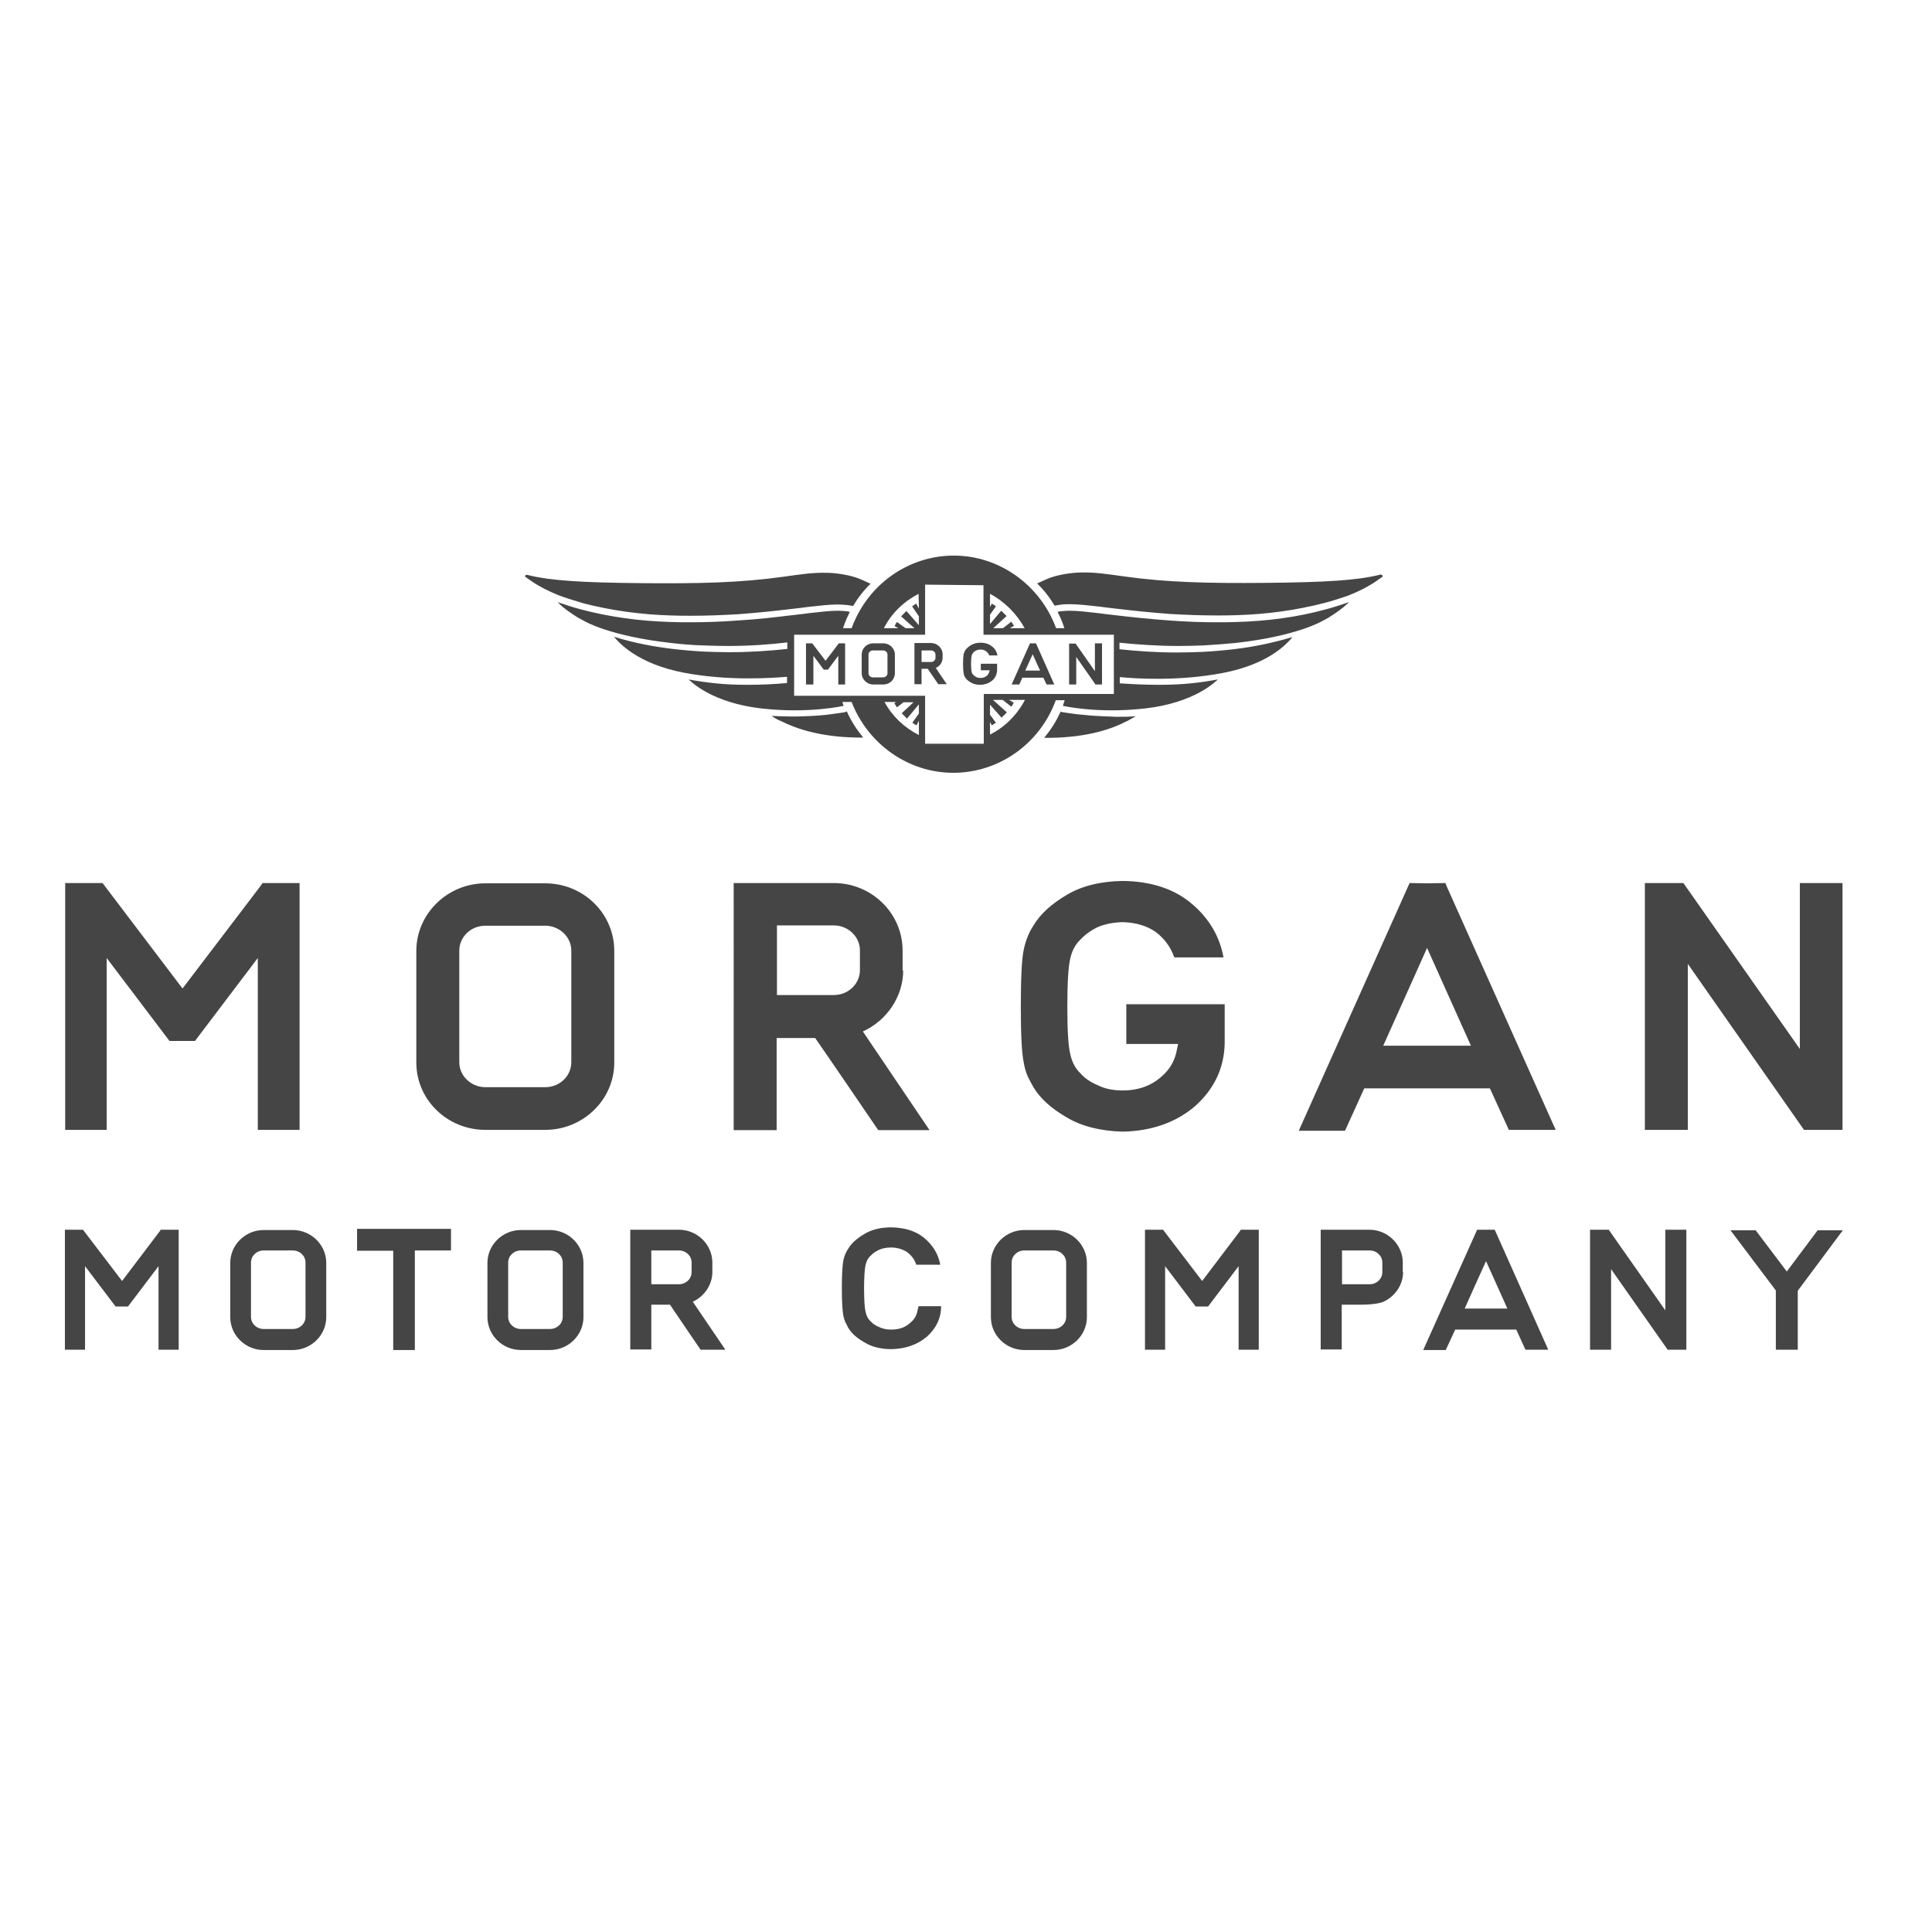 <?xml version="1.0" encoding="utf-8"?>
<!-- Generator: Adobe Illustrator 19.2.1, SVG Export Plug-In . SVG Version: 6.00 Build 0)  -->
<svg version="1.1" id="layer" xmlns="http://www.w3.org/2000/svg" xmlns:xlink="http://www.w3.org/1999/xlink" x="0px" y="0px"
	 viewBox="0 0 652 652" style="enable-background:new 0 0 652 652;" xml:space="preserve">
<style type="text/css">
	.st0{fill:#454545;}
</style>
<path class="st0" d="M88.6,298h12.5v83.3H87v-58l-21.2,28h-8.6l-21.2-28v58h-14V298h12.6l27,35.6c6.6-8.7,26.4-34.7,26.4-34.7
	L88.6,298z M184,298.1c12.9,0,23.3,10.2,23.3,22.8v37.7c0,12.5-10.5,22.7-23.3,22.7h-20.2c-12.9,0-23.3-10.2-23.3-22.7v-37.7
	c0-12.5,10.5-22.8,23.3-22.8H184 M192.8,320.8c0-4.6-4-8.4-8.8-8.4h-20.2c-4.9,0-8.8,3.8-8.8,8.4v37.7c0,4.6,4,8.4,8.8,8.4H184
	c4.9,0,8.8-3.8,8.8-8.4V320.8 M488.3,299.3l36.7,82h-15.8l-6.4-14h-42.4l-6.5,14.3h-15.6l37.4-83.6l6,0.1l6.1-0.1L488.3,299.3z
	 M481.6,319.9c-4,8.9-11.4,25.5-14.8,33h29.6L481.6,319.9z M304.8,327.5c0,8.8-5.5,16.9-13.6,20.6l22.5,33.3h-17.3l-0.7-1
	c0,0-16.8-24.7-20.6-30.1h-13v31.1h-14.5V298h33.7c12.9,0,23.3,10.2,23.3,22.8V327.5 M290.2,320.7c0-4.6-4-8.4-8.8-8.4h-19.2v23.5
	h19.2c4.9,0,8.8-3.8,8.8-8.4V320.7 M607.4,298v56l-39.3-56h-13v83.3h14.5v-56l39.2,56h13V298H607.4z M397.2,354.1
	c-0.6,3.6-2.3,6.7-5.1,9.1c-3.5,3.2-7.9,4.8-13.3,4.8c-3.2,0-6.1-0.6-8.4-1.8c-2.4-1-4.3-2.3-5.7-3.9c-1.8-1.7-2.9-3.8-3.5-6.5
	c-0.7-2.8-1-8.1-1-16.1c0-7.9,0.3-13.4,1-16.3c0.6-2.6,1.7-4.7,3.5-6.4c1.5-1.6,3.4-3,5.7-4.1c2.3-1,5.1-1.6,8.4-1.7
	c4.4,0.1,8.2,1.2,11.2,3.3c2.9,2.2,4.9,4.9,6.1,8.1l0.2,0.5h16.6l-0.2-1c-1.5-7-5.3-12.9-11.1-17.6c-5.8-4.7-13.5-7.1-22.7-7.2
	c-7.5,0.1-13.9,1.7-18.9,4.7c-5.1,3-8.9,6.4-11.2,10.3c-1.5,2.2-2.6,4.9-3.3,8.1c-0.7,3.3-1,9.6-1,19.2c0,9.5,0.3,15.7,1,19.1
	c0.3,1.8,0.8,3.3,1.3,4.5c0.6,1.2,1.2,2.4,1.9,3.6c2.3,3.9,6.1,7.3,11.3,10.3c5,3,11.4,4.6,18.9,4.8c9.7-0.2,18-3.1,24.4-8.6
	c6.4-5.7,9.8-12.8,10-21.1v-13.3h-33.2v13.4h15.6h1.9L397.2,354.1z M54,415.4c0,0-9.6,12.7-12.8,16.9L28,415h-6.1v40.5h6.8v-28.2
	l10.3,13.6h4.2l10.3-13.6v28.2h6.8V415h-6.1L54,415.4z M418.5,415.4c0,0-9.6,12.7-12.8,16.9L392.5,415h-6.1v40.5h6.8v-28.2
	l10.3,13.6h4.2l10.3-13.6v28.2h6.8V415h-6.1L418.5,415.4z M98.8,415.1c6.2,0,11.3,5,11.3,11.1v18.3c0,6.1-5.1,11.1-11.3,11.1H89
	c-6.2,0-11.3-5-11.3-11.1v-18.3c0-6.1,5.1-11.1,11.3-11.1H98.8 M103.1,426.1c0-2.3-1.9-4.1-4.3-4.1H89c-2.4,0-4.3,1.8-4.3,4.1v18.3
	c0,2.3,1.9,4.1,4.3,4.1h9.8c2.4,0,4.3-1.8,4.3-4.1V426.1 M355.5,415.1c6.2,0,11.3,5,11.3,11.1v18.3c0,6.1-5.1,11.1-11.3,11.1h-9.8
	c-6.2,0-11.3-5-11.3-11.1v-18.3c0-6.1,5.1-11.1,11.3-11.1H355.5 M359.8,426.1c0-2.3-1.9-4.1-4.3-4.1h-9.8c-2.4,0-4.3,1.8-4.3,4.1
	v18.3c0,2.3,1.9,4.1,4.3,4.1h9.8c2.4,0,4.3-1.8,4.3-4.1V426.1 M185.6,415.1c6.2,0,11.3,5,11.3,11.1v18.3c0,6.1-5.1,11.1-11.3,11.1
	h-9.8c-6.2,0-11.3-5-11.3-11.1v-18.3c0-6.1,5.1-11.1,11.3-11.1H185.6 M189.9,426.1c0-2.3-1.9-4.1-4.3-4.1h-9.8
	c-2.4,0-4.3,1.8-4.3,4.1v18.3c0,2.3,1.9,4.1,4.3,4.1h9.8c2.4,0,4.3-1.8,4.3-4.1V426.1 M504.7,415.6l17.8,39.9h-7.7l-3.1-6.8h-20.6
	l-3.2,6.9h-7.6l18.2-40.6l2.9,0l3,0L504.7,415.6z M501.5,425.6c-2,4.3-5.6,12.4-7.2,16h14.4L501.5,425.6z M240.4,429.3
	c0,4.3-2.7,8.2-6.6,10l11,16.2h-8.4l-0.3-0.5c0,0-8.2-12-10-14.7h-6.3v15.1h-7.1V415h16.4c6.2,0,11.3,5,11.3,11.1V429.3
	 M233.4,426.1c0-2.3-1.9-4.1-4.3-4.1h-9.3v11.4h9.3c2.4,0,4.3-1.8,4.3-4.1V426.1 M473.5,429.3c0,4.3-2.7,8.2-6.6,10c0,0-1.9,1-7.8,1
	h-6.3v15.1h-7.1V415h16.4c6.2,0,11.3,5,11.3,11.1V429.3 M466.5,426.1c0-2.3-1.9-4.1-4.3-4.1h-9.3v11.4h9.3c2.4,0,4.3-1.8,4.3-4.1
	V426.1 M562,415v27.2L542.9,415h-6.3v40.5h7.1v-27.2l19.1,27.2h6.3V415H562z M309.7,442c-0.3,1.8-1.1,3.3-2.5,4.4
	c-1.7,1.6-3.8,2.3-6.5,2.3c-1.6,0-2.9-0.3-4.1-0.9c-1.2-0.5-2.1-1.1-2.8-1.9c-0.9-0.8-1.4-1.9-1.7-3.2c-0.3-1.4-0.5-3.9-0.5-7.9
	c0-3.9,0.2-6.5,0.5-7.9c0.3-1.3,0.8-2.3,1.7-3.1c0.7-0.8,1.6-1.4,2.8-2c1.1-0.5,2.5-0.8,4.1-0.8c2.1,0,4,0.6,5.5,1.6
	c1.4,1.1,2.4,2.4,2.9,3.9l0.1,0.3h8.1l-0.1-0.5c-0.7-3.4-2.6-6.3-5.4-8.6c-2.8-2.3-6.5-3.4-11-3.5c-3.7,0-6.8,0.8-9.2,2.3
	c-2.5,1.5-4.3,3.1-5.4,5c-0.7,1-1.3,2.4-1.6,3.9c-0.3,1.6-0.5,4.7-0.5,9.3c0,4.6,0.2,7.6,0.5,9.3c0.2,0.9,0.4,1.6,0.7,2.2
	c0.3,0.6,0.6,1.1,0.9,1.8c1.1,1.9,3,3.6,5.5,5c2.4,1.5,5.5,2.3,9.2,2.3c4.7-0.1,8.7-1.5,11.9-4.2c3.1-2.8,4.8-6.2,4.8-10.3l-7.6,0
	L309.7,442z M152.2,414.7h-31.7v7.4h12.2v33.5h7.3V422h12.2V414.7z M621.9,415.2h-8.5L603,429.1l-10.5-13.9h-8.5l15.3,20.3v20h7.4
	v-19.9L621.9,415.2z"/>
<path class="st0" d="M283.1,217.1h2.1V231h-2.3v-9.7l-3.5,4.7h-1.4l-3.5-4.7v9.7H272v-13.9h2.1l4.5,5.9c1.1-1.4,4.4-5.8,4.4-5.8
	L283.1,217.1z M298.1,217.1c2.1,0,3.9,1.7,3.9,3.8v6.3c0,2.1-1.7,3.8-3.9,3.8h-3.4c-2.1,0-3.9-1.7-3.9-3.8v-6.3
	c0-2.1,1.7-3.8,3.9-3.8H298.1 M299.5,220.9c0-0.8-0.7-1.4-1.5-1.4h-3.4c-0.8,0-1.5,0.6-1.5,1.4v6.3c0,0.8,0.7,1.4,1.5,1.4h3.4
	c0.8,0,1.5-0.6,1.5-1.4V220.9z M349.7,217.3l6.1,13.7h-2.6l-1.1-2.3H345L344,231h-2.6l6.2-13.9l1,0l1,0L349.7,217.3z M351,226.3
	l-2.5-5.5c-0.7,1.5-1.9,4.2-2.5,5.5H351z M318.1,222c0,1.5-0.9,2.8-2.3,3.4l3.7,5.5h-2.9l-0.1-0.2c0,0-2.8-4.1-3.4-5H311v5.2h-2.4
	v-13.9h5.6c2.1,0,3.9,1.7,3.9,3.8V222 M315.7,220.9c0-0.8-0.7-1.4-1.5-1.4H311v3.9h3.2c0.8,0,1.5-0.6,1.5-1.4V220.9z M369.5,226.5
	l-6.5-9.3h-2.2V231h2.4v-9.3l6.5,9.3h2.2v-13.9h-2.4V226.5z M331.1,226.2h2.6h0.3l-0.1,0.3c-0.1,0.6-0.4,1.1-0.8,1.5
	c-0.6,0.5-1.3,0.8-2.2,0.8c-0.5,0-1-0.1-1.4-0.3c-0.4-0.2-0.7-0.4-1-0.7c-0.3-0.3-0.5-0.6-0.6-1.1c-0.1-0.5-0.2-1.4-0.2-2.7
	c0-1.3,0.1-2.2,0.2-2.7c0.1-0.4,0.3-0.8,0.6-1.1c0.2-0.3,0.6-0.5,1-0.7c0.4-0.2,0.9-0.3,1.4-0.3c0.7,0,1.4,0.2,1.9,0.6
	c0.5,0.4,0.8,0.8,1,1.3l0,0.1h2.8l0-0.2c-0.3-1.2-0.9-2.2-1.9-2.9c-1-0.8-2.2-1.2-3.8-1.2c-1.3,0-2.3,0.3-3.2,0.8
	c-0.8,0.5-1.5,1.1-1.9,1.7c-0.3,0.4-0.4,0.8-0.6,1.4c-0.1,0.5-0.2,1.6-0.2,3.2c0,1.6,0.1,2.6,0.2,3.2c0.1,0.3,0.1,0.6,0.2,0.8
	c0.1,0.2,0.2,0.4,0.3,0.6c0.4,0.6,1,1.2,1.9,1.7c0.8,0.5,1.9,0.8,3.1,0.8c1.6,0,3-0.5,4.1-1.4c1.1-0.9,1.6-2.1,1.7-3.5v-2.2h-5.5
	V226.2z"/>
<path class="st0" d="M417.5,209.9c-2.3,0.1-4.7,0.1-7,0.1c-5.2,0-10.4-0.2-15.8-0.6c-6.8-0.5-12.5-1.1-17.6-1.7l-4.3-0.5
	c-0.8-0.1-1.5-0.2-2.3-0.3c-3.6-0.4-6.8-0.8-9.6-0.8c-1.1,0-2.1,0.1-3.1,0.2l-0.9,0.2c0.9,1.7,1.7,3.6,2.3,5.5h-2.8
	c-5.3-14.5-19.1-24.5-34.5-24.5c-15.5,0-29.2,9.9-34.5,24.5h-2.9c0.6-1.9,1.4-3.7,2.3-5.5l-0.9-0.2c-1-0.1-2-0.2-3.1-0.2
	c-2.8,0-5.9,0.4-9.6,0.8c-0.7,0.1-1.5,0.2-2.3,0.3l-4.3,0.5c-5,0.6-10.8,1.3-17.6,1.7c-5.4,0.4-10.6,0.6-15.8,0.6
	c-2.3,0-4.7,0-7-0.1c-10.4-0.3-20.5-1.7-30-4.2c-2.4-0.6-6-1.8-8-2.5c0,0,0.1,0.1,0.1,0.1c0.2,0.2,0.5,0.5,0.8,0.8
	c1,1,3.6,2.9,5.9,4.3c0.7,0.4,1.5,0.8,2.2,1.2c0,0,8.5,5.1,29.4,7.4c3.3,0.4,6.8,0.7,10.4,0.8c2.8,0.1,5.7,0.2,8.5,0.2
	c7.5,0,14.3-0.5,20.2-1.2v2.2c-5.7,0.6-12.1,1.1-19.5,1.1c-2.8,0-5.7-0.1-8.6-0.2c-3.6-0.2-7.2-0.5-10.5-0.9
	c-6.8-0.8-13.4-2.1-19.5-4l-0.4-0.1c1.7,2,7.9,9.1,23.5,12.1c15.2,2.9,29.8,1.8,34.9,1.4v2.1c-4.4,0.4-8.7,0.6-12.9,0.6
	c-0.3,0-0.7,0-1,0c-7.3,0-13.3-0.7-19.3-1.8c0.8,0.7,7.8,7.9,24.7,9.8c16,1.8,27.6-0.9,27.6-0.9c-0.1-0.2-0.3-0.8-0.4-1.3h3.1
	c5.5,14.2,19.1,23.9,34.3,23.9c15.5,0,29.3-9.9,34.6-24.5h3c-0.1,0.3-0.5,1.6-0.6,1.9c0,0,11.6,2.7,27.6,0.9
	c16.9-1.9,23.9-9.1,24.7-9.8c-6,1.1-12,1.8-19.3,1.8c-0.3,0-0.7,0-1,0c-4.1,0-8.5-0.2-12.8-0.5v-2.1c5.2,0.5,19.7,1.5,34.8-1.4
	c15.7-3,21.8-10.1,23.5-12.1l-0.4,0.1c-6.1,1.8-12.6,3.2-19.5,4c-3.4,0.4-6.9,0.7-10.5,0.9c-2.9,0.1-5.8,0.2-8.6,0.2
	c-7.4,0-13.8-0.5-19.4-1.1v-2.2c5.9,0.6,12.7,1.1,20.1,1.1c2.8,0,5.6-0.1,8.5-0.2c3.6-0.2,7-0.5,10.4-0.8
	c20.9-2.3,29.4-7.4,29.4-7.4c0.8-0.4,1.5-0.8,2.2-1.2c2.3-1.4,4.9-3.3,5.9-4.3c0.3-0.3,0.6-0.5,0.8-0.8c0,0,0.1-0.1,0.1-0.1
	c-1.9,0.7-5.6,1.9-8,2.5C438.1,208.2,428,209.6,417.5,209.9 M345.8,212h-5l1.4-0.8c-0.3-0.5-0.6-0.9-0.9-1.4l-2.7,2.1v0.1h-3.4
	l4.5-4.1c-0.6-0.6-1.2-1.2-1.8-1.8l-3.8,4.5v-3.3h0.1l1.9-2.7c-0.4-0.3-0.9-0.6-1.4-0.9l-0.6,1.2v-4.5
	C339,203,343.1,207.1,345.8,212 M310,200.4L310,200.4l0.1,5l-0.9-1.7c-0.5,0.3-0.9,0.6-1.4,0.9l2.3,3.4v3l-4.2-4.8
	c-0.6,0.6-1.2,1.2-1.8,1.8l4.5,4h-3l-2.9-2.1c-0.3,0.4-0.6,0.9-0.8,1.4l1.3,0.7h-4.9C300.8,207,305,203,310,200.4 M298.5,236.9h3.9
	l-0.6,0.4c0.3,0.5,0.6,0.9,0.9,1.4l2.2-1.7h3.4l-4,3.7c0.6,0.6,1.2,1.2,1.8,1.8l4-4.8v3.1l-2.2,3.1c0.4,0.3,0.9,0.6,1.4,0.9l0.8-1.6
	v4.9L310,248C305.1,245.5,301.1,241.7,298.5,236.9 M334.1,247.9l0-4.3l0.6,1.2c0.5-0.3,0.9-0.6,1.4-0.9l-2-2.7l0-3.4l3.9,4.4
	c0.6-0.6,1.2-1.2,1.8-1.8l-4.7-4.2h3.3l2.9,2.3c0.3-0.4,0.6-0.9,0.8-1.4l-1.6-0.9h5.4C343.2,241.3,339.1,245.4,334.1,247.9
	 M332,234.2l0,16.8h-19.8v-16.2H268v-20.6h44.2v-16.9l19.7,0.2v16.7h44v20H332z M466.6,194.4c0.1,0.1,0,0.2,0,0.2
	c-0.2,0.1-0.5,0.4-0.7,0.5l-0.3,0.2c-1.7,1.3-3.6,2.4-5.7,3.5c-1,0.5-2.1,1-3.2,1.5c-0.4,0.1-1.4,0.6-1.7,0.7
	c-1.8,0.6-5.6,1.9-8.1,2.5c-9.3,2.4-19.2,3.8-29.5,4.1c-2.3,0.1-4.7,0.1-6.9,0.1c-5.2,0-10.3-0.2-15.6-0.5
	c-6.7-0.5-12.4-1.1-17.4-1.7l-4.3-0.5c-0.8-0.1-1.5-0.2-2.3-0.3c-3.7-0.4-6.9-0.8-9.8-0.8c-1.2,0-2.2,0-3.4,0.2
	c-1.2,0.2-1.8,0.3-1.8,0.3c-1.6-2.7-3.6-5.3-5.9-7.5l3.1-1.4c3.5-1.6,8.9-2.3,11.9-2.3c4.6-0.1,8.4,0.5,14.9,1.4
	c13.7,1.9,27.6,2.3,47.6,2.1c19.7-0.2,30.2-0.8,38-2.7l0.3-0.1l0.1,0C466.3,193.9,466.5,194.1,466.6,194.4 M371.9,241.7
	c-2.9-0.1-5.8-0.4-8.8-0.7l-4.2-0.6l-1-0.2c-1.4,3.2-3.3,6.1-5.5,8.8l2.2,0c12.7-0.2,20.9-3.1,25.6-5.6l0.1,0c0.9-0.5,1.6-0.9,3-1.7
	c-2.1,0.2-4.4,0.2-6.7,0.2C375.1,241.8,373.5,241.8,371.9,241.7 M196.9,203.6c9.3,2.4,19.2,3.8,29.5,4.1c2.3,0.1,4.7,0.1,6.9,0.1
	c5.2,0,10.3-0.2,15.6-0.5c6.7-0.5,12.4-1.1,17.4-1.7l4.3-0.5c0.8-0.1,1.5-0.2,2.3-0.3c3.7-0.4,6.9-0.8,9.8-0.8
	c1.2,0,2.2,0.1,3.4,0.2c1.2,0.2,1.8,0.3,1.8,0.3c1.6-2.7,3.6-5.3,5.9-7.5l-3.1-1.4c-3.5-1.6-8.9-2.3-11.9-2.3
	c-4.6-0.1-8.4,0.5-14.9,1.4c-13.7,1.9-27.6,2.3-47.6,2.1c-19.7-0.2-30.2-0.8-38-2.7L178,194l-0.2,0c-0.3,0-0.5,0.1-0.6,0.4
	c-0.1,0.1,0,0.2,0,0.2c0.2,0.1,0.5,0.4,0.7,0.5l0.3,0.2c1.7,1.3,3.6,2.4,5.7,3.5c1,0.5,2.1,1,3.2,1.5c0.4,0.1,1.4,0.6,1.7,0.7
	C190.7,201.7,194.5,202.9,196.9,203.6 M284.9,240.4l-4.2,0.6c-2.9,0.4-5.8,0.6-8.8,0.7c-1.6,0.1-3.2,0.1-4.8,0.1
	c-2.3,0-4.5-0.1-6.7-0.2c1.3,0.9,2.1,1.3,3,1.7l0.1,0c4.7,2.4,12.9,5.4,25.6,5.6l2.2,0c-2.2-2.7-4.1-5.6-5.5-8.8L284.9,240.4z"/>
</svg>
